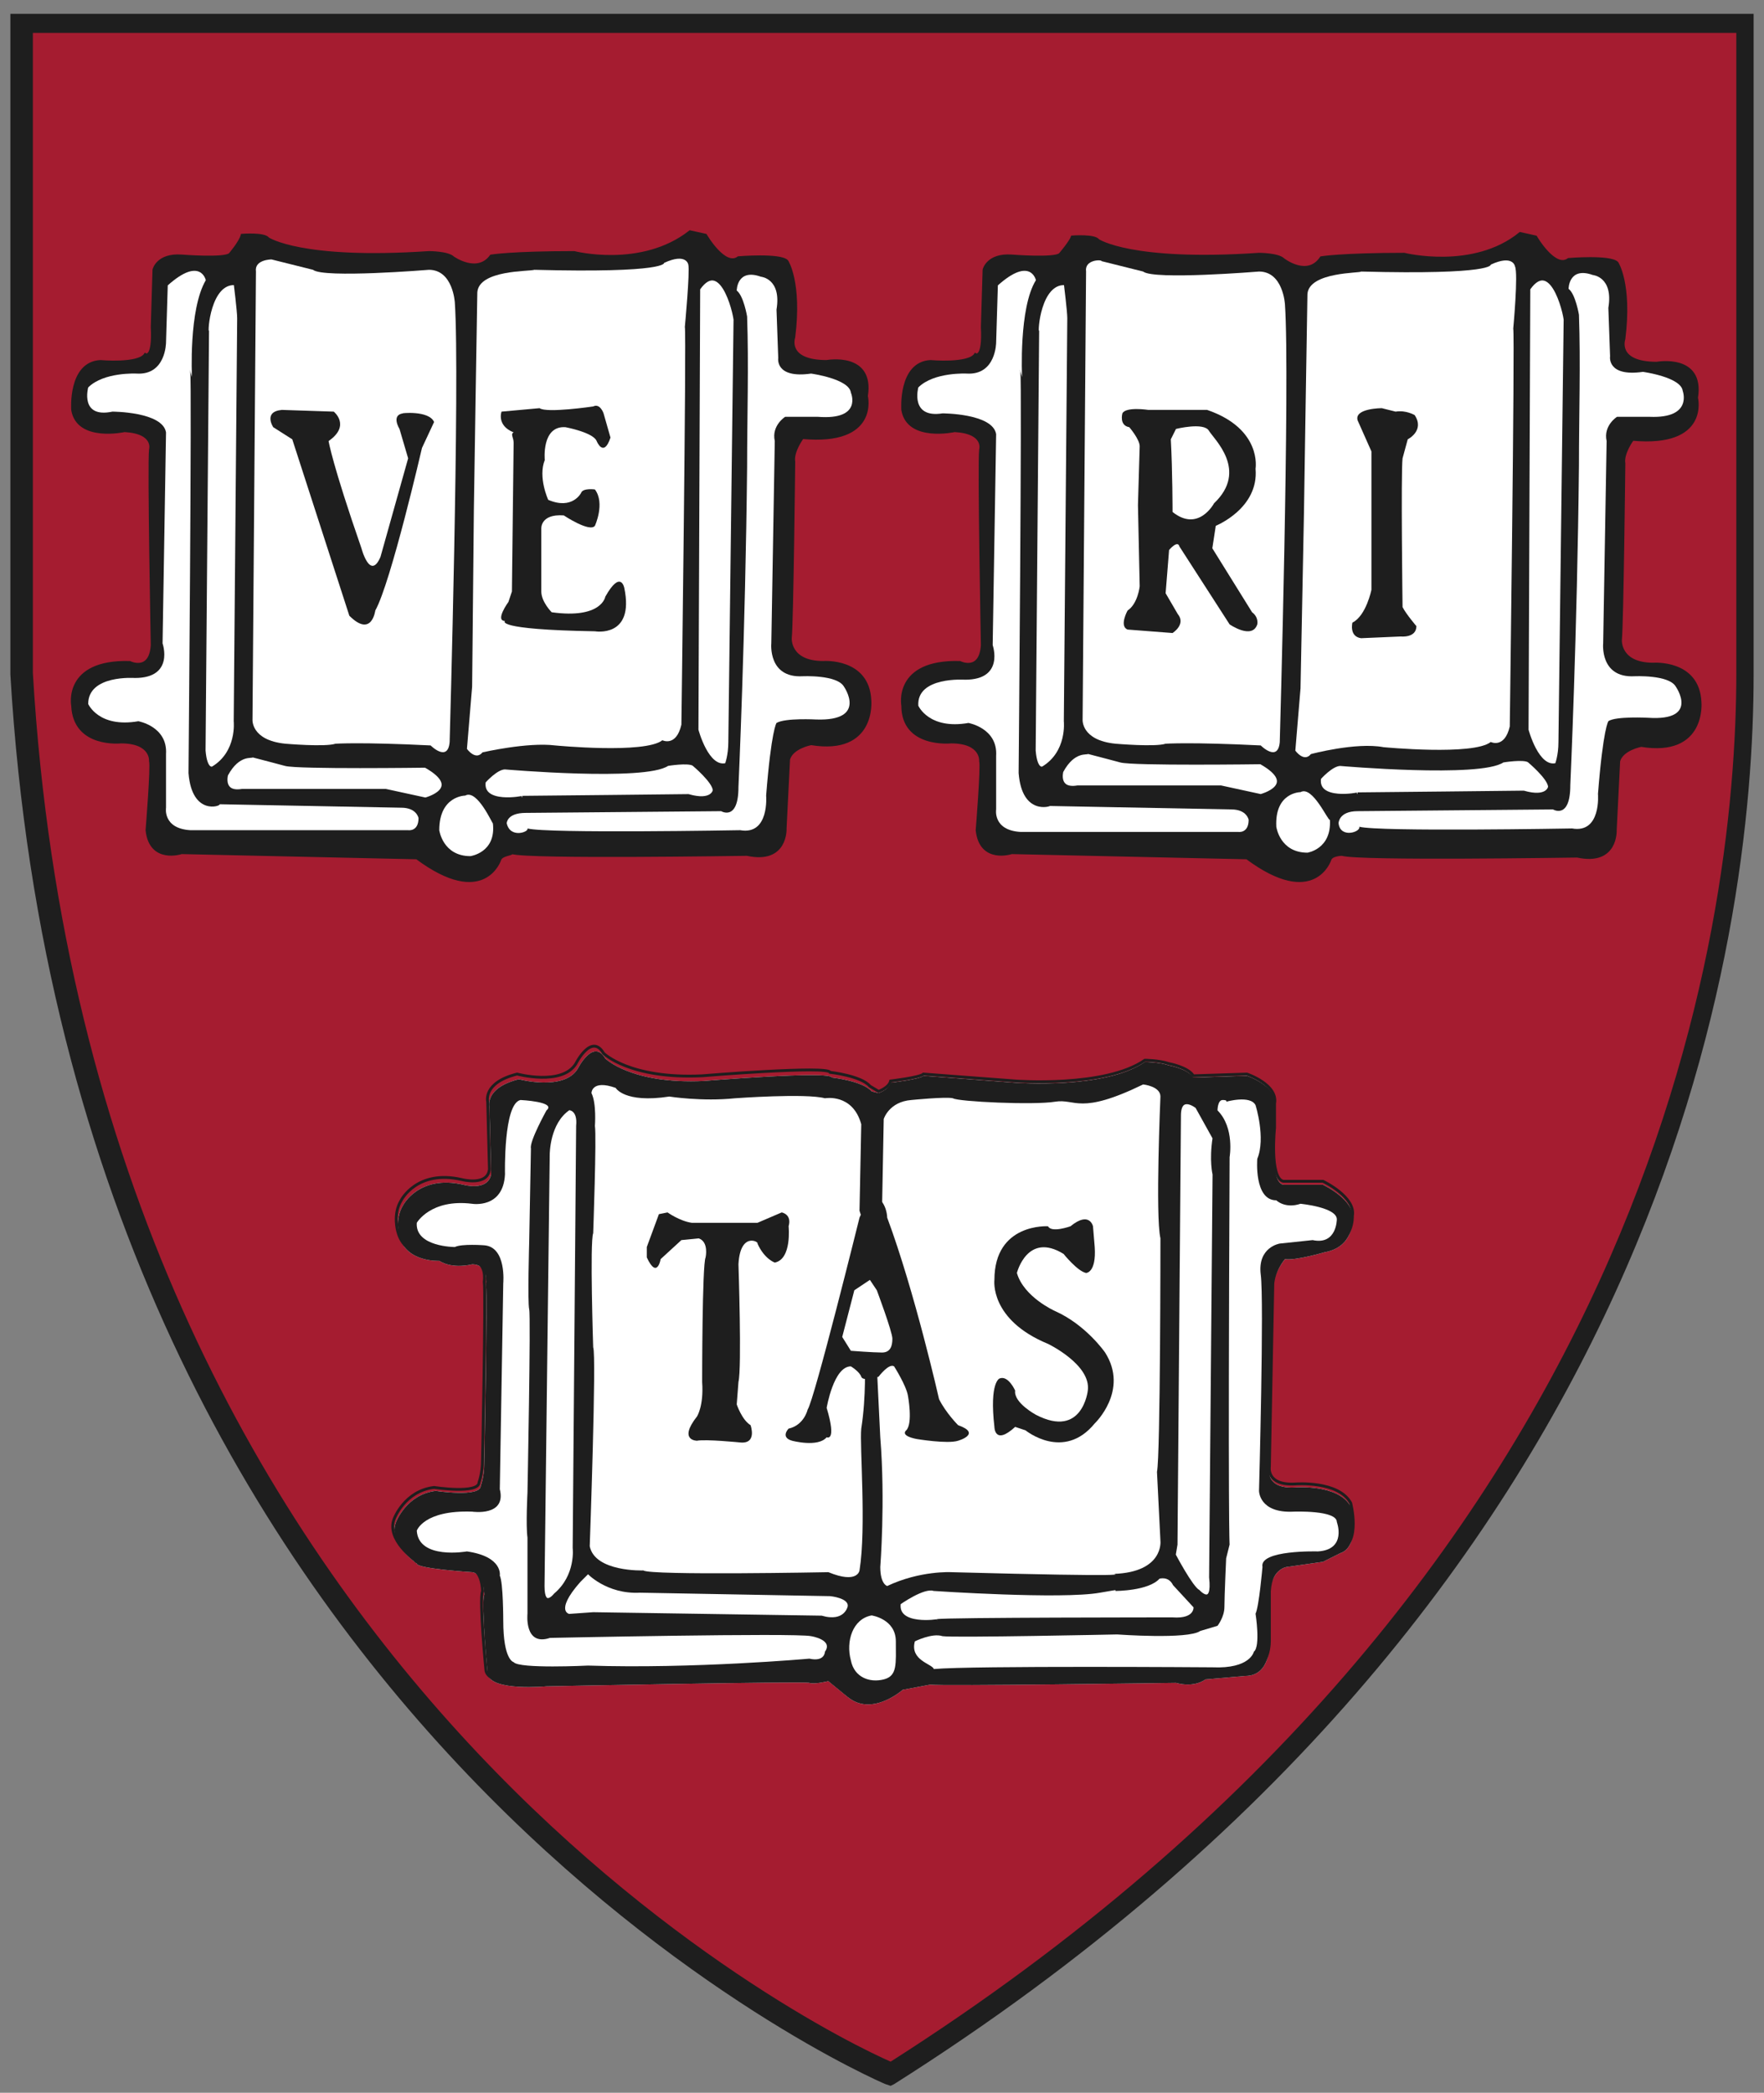 <?xml version="1.0" encoding="UTF-8"?>
<svg width="102px" height="121px" viewBox="0 0 102 121" version="1.1" xmlns="http://www.w3.org/2000/svg" xmlns:xlink="http://www.w3.org/1999/xlink">
    <rect x="0" y="0" width="102" height="121" fill="#808080" stroke="none"/>
    <title>footer-logo</title>
    <g id="Page-1" stroke="none" stroke-width="1" fill="none" fill-rule="evenodd">
        <g id="footer-logo" transform="translate(0.6, 0.8)">
            <path d="M0.9,0.5 L100.5,0.5 L100.5,38.2 C100.5,55.4 94.1,92 51.1,119.2 C51.1,119.2 4.5,99.7 0.9,38.2 L0.9,0.5 L0.9,0.5 Z" id="Path" fill="#A51C30" fill-rule="nonzero"></path>
            <path d="M50.9,119.8 L50.6,119.7 C50.1,119.5 3.6,99.4 -1.42108547e-14,38.2 L-1.42108547e-14,-2.84217094e-14 L100.8,-2.84217094e-14 L100.8,38.2 C100.8,53.3 96,91.3 51.1,119.7 L50.9,119.8 Z M1.3,1.1 L1.3,38.1 C4.7,96.1 47,116.7 50.9,118.4 C95,90.3 99.8,52.9 99.8,38.1 L99.8,1.1 L1.3,1.1 L1.3,1.1 Z" id="Shape" fill="#1E1E1E" fill-rule="nonzero"></path>
            <path d="M76.3,48.9 C76.3,48.9 75.4,51.7 71.5,48.8 L57.9,48.5 C57.9,48.5 56.1,49.1 55.9,47.2 C55.9,47.2 56.2,43.5 56.1,43.2 C56.1,43.2 56.2,42.1 54.4,42.1 C54.4,42.1 51.6,42.4 51.6,40 C51.6,40 51.1,37.4 54.9,37.5 C54.9,37.5 56.1,38.1 56.2,36.5 C56.2,36.5 56,26 56.1,25.2 C56.1,25.2 56.4,24.2 54.6,24.1 C54.6,24.1 51.9,24.7 51.6,22.9 C51.6,22.9 51.4,20.2 53.2,20.1 C53.2,20.1 55.4,20.3 55.8,19.7 C55.8,19.7 56.3,20 56.2,18.1 L56.3,14.8 C56.3,14.8 56.5,13.9 57.9,14 C57.9,14 60.4,14.2 60.7,13.9 C60.7,13.9 61.3,13.2 61.4,12.9 C61.4,12.9 62.7,12.8 62.9,13.1 C62.9,13.1 64.8,14.4 72.2,13.9 C72.2,13.9 73.3,13.9 73.6,14.2 C73.6,14.2 75,15.3 75.8,14.1 C75.8,14.1 77,13.9 80.6,13.9 C80.6,13.9 84.6,14.9 87.3,12.7 L88.2,12.9 C88.2,12.9 89.3,14.8 90.1,14.2 C90.1,14.2 92.5,14 92.9,14.4 C92.9,14.4 93.7,15.6 93.3,18.8 C93.3,18.8 92.8,20.2 95.2,20.2 C95.2,20.2 97.9,19.7 97.5,22.2 C97.5,22.2 98.2,25 93.8,24.6 C93.8,24.6 93.2,25.4 93.3,26 C93.3,26 93.2,35.2 93.1,36.2 C93.1,36.2 93,37.6 95,37.6 C95,37.6 97.6,37.4 97.7,39.8 C97.7,39.8 98,42.9 94.3,42.3 C94.3,42.3 93.2,42.5 93,43.2 L92.8,47.2 C92.8,47.2 92.9,49.2 90.6,48.7 C90.3,48.7 78,48.9 77,48.6 C77,48.6 76.4,48.6 76.3,48.9 Z" id="Path" fill="#FFFFFF" fill-rule="nonzero"></path>
            <path d="M50.2,62.4 C50.2,62.4 50.8,62.2 50.9,61.8 C50.9,61.8 52.6,61.6 52.8,61.4 L58.1,61.8 C58.1,61.8 63.3,62.2 65.6,60.6 C65.6,60.6 66.4,60.6 67,60.8 C67,60.8 68.1,61 68.4,61.5 L71.5,61.4 C71.5,61.4 73.3,62 73.1,63.1 L73.1,64.6 C73.1,64.6 72.8,67.5 73.6,67.7 L75.9,67.7 C75.9,67.7 77.8,68.6 77.6,69.7 C77.6,69.7 77.7,71.3 76,71.6 C76,71.6 74.3,72.1 73.7,72 C73.7,72 73.1,72.7 73,73.6 L72.8,84.2 C72.8,84.2 72.6,85.3 74.3,85.2 C74.3,85.2 76.8,85 77.5,86.3 C77.5,86.3 78.1,88.6 76.9,89 L75.9,89.5 L73.8,89.8 C73.8,89.8 72.9,89.9 72.8,91.4 L72.8,94.2 C72.8,94.2 72.9,96.1 71.4,96.1 L69.1,96.3 C69.1,96.3 68.5,96.8 67.4,96.5 C67.4,96.5 53.7,96.7 53.2,96.6 L51.6,96.9 C51.6,96.9 49.8,98.5 48.4,97.3 L47.3,96.4 C47.3,96.4 46.5,96.6 46.2,96.5 C45.9,96.4 31,96.7 31,96.7 C31,96.7 27.8,97 27.6,96 C27.6,96 27.2,91.9 27.4,91.4 C27.4,91.4 27.4,90.2 26.7,90.1 C26.7,90.1 23.5,89.9 23.5,89.6 C23.5,89.6 21.8,88.4 22.3,87.2 C22.3,87.2 22.9,85.6 24.6,85.4 C24.6,85.4 27.2,85.8 27.2,85.1 C27.2,85.1 27.4,84.6 27.4,83.8 C27.4,83.8 27.6,74.2 27.5,73.5 C27.5,73.5 27.7,72.3 26.7,72.3 C26.7,72.3 25.6,72.6 24.8,72.1 C24.8,72.1 22.9,72.2 22.5,70.7 C22.5,70.7 22.2,69.7 22.7,68.9 C22.7,68.9 23.6,67.1 26.2,67.7 C26.2,67.7 27.6,68.1 27.8,67.1 L27.7,63.2 C27.7,63.2 27.4,62.1 29.4,61.6 C29.4,61.6 32,62.3 32.8,61 C32.8,61 33.7,59.2 34.4,60.4 C34.4,60.4 35.9,61.9 40.1,61.7 C40.1,61.7 47.4,61.1 47.5,61.5 C47.5,61.5 49.3,61.7 49.8,62.3 L50.2,62.4 Z" id="Path" fill="#FFFFFF" fill-rule="nonzero"></path>
            <path d="M28.3,48.9 C28.3,48.9 27.4,51.7 23.5,48.8 L9.9,48.5 C9.9,48.5 8.1,49.1 7.9,47.2 C7.9,47.2 8.2,43.5 8.1,43.2 C8.1,43.2 8.2,42.1 6.4,42.1 C6.4,42.1 3.7,42.4 3.6,40 C3.6,40 3.1,37.4 6.9,37.5 C6.9,37.5 8.1,38.1 8.2,36.5 C8.2,36.5 8,26 8.1,25.2 C8.1,25.2 8.4,24.2 6.6,24.1 C6.6,24.1 3.9,24.7 3.6,22.9 C3.6,22.9 3.4,20.2 5.2,20.1 C5.2,20.1 7.4,20.3 7.8,19.7 C7.8,19.7 8.3,20 8.2,18.1 L8.3,14.8 C8.3,14.8 8.5,13.9 9.9,14 C9.9,14 12.4,14.2 12.7,13.9 C12.7,13.9 13.3,13.2 13.4,12.8 C13.4,12.8 14.7,12.7 14.9,13 C14.9,13 16.8,14.3 24.2,13.8 C24.2,13.8 25.3,13.8 25.6,14.1 C25.6,14.1 27,15.1 27.8,14 C27.8,14 29,13.8 32.6,13.8 C32.6,13.8 36.5,14.8 39.3,12.6 L40.2,12.8 C40.2,12.8 41.3,14.7 42.1,14.1 C42.1,14.1 44.5,13.9 44.9,14.3 C44.9,14.3 45.7,15.5 45.3,18.7 C45.3,18.7 44.8,20.1 47.2,20.1 C47.2,20.1 49.9,19.6 49.5,22.1 C49.5,22.1 50.2,24.9 45.8,24.5 C45.8,24.5 45.2,25.3 45.3,25.9 C45.3,25.9 45.2,35.1 45.1,36.1 C45.1,36.1 45,37.5 47,37.5 C47,37.5 49.6,37.3 49.7,39.7 C49.7,39.7 50,42.8 46.3,42.2 C46.3,42.2 45.2,42.4 45,43.1 L44.8,47.1 C44.8,47.1 44.9,49.1 42.6,48.6 C42.3,48.6 30,48.8 29,48.5 C29,48.6 28.4,48.6 28.3,48.9 Z" id="Path" fill="#FFFFFF" fill-rule="nonzero"></path>
            <path d="M76.3,48.9 C76.3,48.9 75.4,51.7 71.5,48.8 L57.9,48.5 C57.9,48.5 56.1,49.1 55.9,47.2 C55.9,47.2 56.2,43.5 56.1,43.2 C56.1,43.2 56.2,42.1 54.4,42.1 C54.4,42.1 51.6,42.4 51.6,40 C51.6,40 51.1,37.4 54.9,37.5 C54.9,37.5 56.1,38.1 56.2,36.5 C56.2,36.5 56,26 56.1,25.2 C56.1,25.2 56.4,24.2 54.6,24.1 C54.6,24.1 51.9,24.7 51.6,22.9 C51.6,22.9 51.4,20.2 53.2,20.1 C53.2,20.1 55.4,20.3 55.8,19.7 C55.8,19.7 56.3,20 56.2,18.1 L56.3,14.8 C56.3,14.8 56.5,13.9 57.9,14 C57.9,14 60.4,14.2 60.7,13.9 C60.7,13.9 61.3,13.2 61.4,12.9 C61.4,12.9 62.7,12.8 62.9,13.1 C62.9,13.1 64.8,14.4 72.2,13.9 C72.2,13.9 73.3,13.9 73.6,14.2 C73.6,14.2 75,15.3 75.8,14.1 C75.8,14.1 77,13.9 80.6,13.9 C80.6,13.9 84.6,14.9 87.3,12.7 L88.2,12.9 C88.2,12.9 89.3,14.8 90.1,14.2 C90.1,14.2 92.5,14 92.9,14.4 C92.9,14.4 93.7,15.6 93.3,18.8 C93.3,18.8 92.8,20.2 95.2,20.2 C95.2,20.2 97.9,19.7 97.5,22.2 C97.5,22.2 98.2,25 93.8,24.6 C93.8,24.6 93.2,25.4 93.3,26 C93.3,26 93.2,35.2 93.1,36.2 C93.1,36.2 93,37.6 95,37.6 C95,37.6 97.6,37.4 97.7,39.8 C97.7,39.8 98,42.9 94.3,42.3 C94.3,42.3 93.2,42.5 93,43.2 L92.8,47.2 C92.8,47.2 92.9,49.2 90.6,48.7 C90.3,48.7 78,48.9 77,48.6 C77,48.6 76.4,48.6 76.3,48.9 Z" id="Path" fill="#1E1E1E" fill-rule="nonzero"></path>
            <path d="M76.3,48.9 C76.3,48.9 75.4,51.7 71.5,48.8 L57.9,48.5 C57.9,48.5 56.1,49.1 55.9,47.2 C55.9,47.2 56.2,43.5 56.1,43.2 C56.1,43.2 56.2,42.1 54.4,42.1 C54.4,42.1 51.6,42.4 51.6,40 C51.6,40 51.1,37.4 54.9,37.5 C54.9,37.5 56.1,38.1 56.2,36.5 C56.2,36.5 56,26 56.1,25.2 C56.1,25.2 56.4,24.2 54.6,24.1 C54.6,24.1 51.9,24.7 51.6,22.9 C51.6,22.9 51.4,20.2 53.2,20.1 C53.2,20.1 55.4,20.3 55.8,19.7 C55.8,19.7 56.3,20 56.2,18.1 L56.3,14.8 C56.3,14.8 56.5,13.9 57.9,14 C57.9,14 60.4,14.2 60.7,13.9 C60.7,13.9 61.3,13.2 61.4,12.9 C61.4,12.9 62.7,12.8 62.9,13.1 C62.9,13.1 64.8,14.4 72.2,13.9 C72.2,13.9 73.3,13.9 73.6,14.2 C73.6,14.2 75,15.3 75.8,14.1 C75.8,14.1 77,13.9 80.6,13.9 C80.6,13.9 84.6,14.9 87.3,12.7 L88.2,12.9 C88.2,12.9 89.3,14.8 90.1,14.2 C90.1,14.2 92.5,14 92.9,14.4 C92.9,14.4 93.7,15.6 93.3,18.8 C93.3,18.8 92.8,20.2 95.2,20.2 C95.2,20.2 97.9,19.7 97.5,22.2 C97.5,22.2 98.2,25 93.8,24.6 C93.8,24.6 93.2,25.4 93.3,26 C93.3,26 93.2,35.2 93.1,36.2 C93.1,36.2 93,37.6 95,37.6 C95,37.6 97.6,37.4 97.7,39.8 C97.7,39.8 98,42.9 94.3,42.3 C94.3,42.3 93.2,42.5 93,43.2 L92.8,47.2 C92.8,47.2 92.9,49.2 90.6,48.7 C90.3,48.7 78,48.9 77,48.6 C77,48.6 76.4,48.6 76.3,48.9 Z" id="Path" stroke="#1E1E1E" stroke-width="0.164"></path>
            <path d="M61,15.6 C61,15.6 61.2,17.2 61.2,17.6 C61.2,18 61,40.9 61,40.9 C61,40.9 61.2,42.7 59.7,43.6 C59.7,43.6 59.3,43.8 59.2,42.6 L59.4,18.4 C59.3,18.4 59.5,15.5 61,15.6 Z" id="Path" fill="#FFFFFF" fill-rule="nonzero"></path>
            <path d="M61,15.6 C61,15.6 61.2,17.2 61.2,17.6 C61.2,18 61,40.9 61,40.9 C61,40.9 61.2,42.7 59.7,43.6 C59.7,43.6 59.3,43.8 59.2,42.6 L59.4,18.4 C59.3,18.4 59.5,15.5 61,15.6 Z" id="Path" stroke="#1E1E1E" stroke-width="0.172"></path>
            <path d="M58.3,43.9 C58.3,43.9 58.5,21.1 58.4,20.7 C58.3,20.3 58.5,21 58.5,21 C58.5,21 58.3,17 59.3,15.4 C59.3,15.4 59,14 57.1,15.7 L57,19 C57,19 57,20.9 55.3,20.8 C55.3,20.8 53.4,20.7 52.5,21.6 C52.5,21.6 52,23.4 53.9,23.1 C53.9,23.1 56.8,23.1 57,24.3 L56.8,36.5 C56.8,36.5 57.5,38.5 55.2,38.5 C55.2,38.5 52.4,38.3 52.5,40 C52.5,40 53.1,41.4 55.4,41 C55.4,41 57.1,41.3 57,42.9 L57,46 C57,46 56.8,47.2 58.4,47.3 L71,47.3 C71,47.3 71.6,47.4 71.6,46.6 C71.6,46.6 71.5,46 70.6,46 L60.1,45.8 C60.2,45.8 58.5,46.4 58.3,43.9 Z" id="Path" fill="#FFFFFF" fill-rule="nonzero"></path>
            <path d="M60.8,43.8 C60.8,43.8 60.5,44.9 61.7,44.7 L70,44.7 L72.3,45.2 C72.3,45.2 74.6,44.6 72.3,43.3 C72.3,43.3 64.9,43.4 64.2,43.2 C64.2,43.2 62.7,42.8 62.3,42.7 C62.3,42.8 61.5,42.5 60.8,43.8 Z" id="Path" fill="#FFFFFF" fill-rule="nonzero"></path>
            <path d="M60.8,43.8 C60.8,43.8 60.5,44.9 61.7,44.7 L70,44.7 L72.3,45.2 C72.3,45.2 74.6,44.6 72.3,43.3 C72.3,43.3 64.9,43.4 64.2,43.2 C64.2,43.2 62.7,42.8 62.3,42.7 C62.3,42.8 61.5,42.5 60.8,43.8 Z" id="Path" stroke="#1E1E1E" stroke-width="0.172"></path>
            <path d="M74.6,45 C74.6,45 73.1,45 73.2,47 C73.2,47 73.4,48.5 75,48.5 C75,48.5 76.4,48.3 76.3,46.6 C76.2,46.7 75.3,44.6 74.6,45 Z" id="Path" fill="#FFFFFF" fill-rule="nonzero"></path>
            <path d="M75.7,44.2 C75.7,44.2 76.4,43.4 76.9,43.4 C76.9,43.4 85,44.1 86.3,43.2 C86.3,43.2 87.5,43 87.8,43.2 C87.8,43.2 89,44.2 89,44.7 C89,44.7 88.9,45.4 87.5,45 C87.5,45 78.4,45.1 77.9,45.1 C78,45.1 75.5,45.6 75.7,44.2 Z" id="Path" fill="#FFFFFF" fill-rule="nonzero"></path>
            <path d="M75.7,44.2 C75.7,44.2 76.4,43.4 76.9,43.4 C76.9,43.4 85,44.1 86.3,43.2 C86.3,43.2 87.5,43 87.8,43.2 C87.8,43.2 89,44.2 89,44.7 C89,44.7 88.9,45.4 87.5,45 C87.5,45 78.4,45.1 77.9,45.1 C78,45.1 75.5,45.6 75.7,44.2 Z" id="Path" stroke="#1E1E1E" stroke-width="0.172"></path>
            <path d="M76.8,46.8 C76.8,46.8 76.8,46.1 77.9,46.1 L89.2,46 C89.2,46 90.2,46.6 90.2,44.6 C90.2,44.6 90.6,35.8 90.7,26.1 C90.7,23.2 90.8,20.2 90.7,17.4 C90.7,17.4 90.5,16.2 90.1,15.9 C90.1,15.9 90.1,14.6 91.5,15.1 C91.5,15.1 92.7,15.2 92.4,17 L92.5,19.8 C92.5,19.8 92.3,21 94.4,20.7 C94.4,20.7 96.6,21 96.7,21.8 C96.7,21.8 97.3,23.4 94.8,23.3 L92.9,23.3 C92.9,23.3 92.1,23.8 92.3,24.7 L92.1,36.4 C92.1,36.4 91.9,38.4 93.9,38.3 C93.9,38.3 95.9,38.2 96.3,38.9 C96.3,38.9 97.7,40.9 94.7,40.7 C94.7,40.7 92.8,40.6 92.4,40.9 C92.4,40.9 92.1,41.3 91.8,45.1 C91.8,45.1 92,47.4 90.3,47.1 C90.3,47.1 79.1,47.3 78,47 C78.1,47.3 76.9,47.7 76.8,46.8 Z" id="Path" fill="#FFFFFF" fill-rule="nonzero"></path>
            <path d="M62.2,14.9 L62,40.8 C62,40.8 61.9,42 63.9,42.2 C63.9,42.2 66.2,42.4 66.8,42.2 C66.8,42.2 68.3,42.1 72.3,42.3 C72.3,42.3 73.3,43.3 73.4,42.1 C73.4,42.1 74,21.1 73.7,16.8 C73.7,16.8 73.6,14.9 72.2,14.9 C72.2,14.9 66.1,15.4 65.5,14.9 L63.1,14.3 C63.1,14.2 62.1,14.2 62.2,14.9 Z" id="Path" fill="#FFFFFF" fill-rule="nonzero"></path>
            <path d="M75,16.2 C75,16.2 74.8,28.4 74.8,28.8 L74.6,39 L74.3,42.6 C74.3,42.6 74.8,43.3 75.2,42.8 C75.2,42.8 77.8,42.1 79.4,42.4 C79.4,42.4 84.6,42.9 85.6,42.1 C85.6,42.1 86.4,42.5 86.7,41.2 C86.7,41.2 87,18.6 86.9,18.2 C86.9,18.2 87.2,15 87,14.6 C87,14.6 86.9,13.9 85.6,14.5 C85.6,14.5 85.8,15.1 78.1,14.9 C78.1,15 75.1,14.9 75,16.2 Z" id="Path" fill="#FFFFFF" fill-rule="nonzero"></path>
            <path d="M87.8,15.9 L87.7,41.4 C87.7,41.4 88.3,43.7 89.4,43.4 C89.4,43.4 89.6,42.9 89.6,42.1 L89.9,17.8 C90,17.8 89.2,13.9 87.8,15.9 Z" id="Path" fill="#FFFFFF" fill-rule="nonzero"></path>
            <path d="M87.8,15.9 L87.7,41.4 C87.7,41.4 88.3,43.7 89.4,43.4 C89.4,43.4 89.6,42.9 89.6,42.1 L89.9,17.8 C90,17.8 89.2,13.9 87.8,15.9 Z" id="Path" stroke="#1E1E1E" stroke-width="0.172"></path>
            <path d="M77.9,23.5 C77.7,22.8 79.3,22.8 79.3,22.8 L80.1,23 C80.7,22.9 81.2,23.2 81.2,23.2 C81.8,24.1 80.8,24.6 80.8,24.6 L80.5,25.7 C80.4,26.6 80.5,34.3 80.5,34.3 C80.7,34.7 81.3,35.4 81.3,35.4 C81.3,36.1 80.4,36 80.4,36 L78.1,36.1 C77.4,36 77.6,35.2 77.6,35.2 C78.4,34.8 78.7,33.3 78.7,33.3 L78.7,25.3 L77.9,23.5 Z" id="Path" fill="#1E1E1E" fill-rule="nonzero"></path>
            <path d="M67,31 L66.8,33.5 L67.5,34.7 C68,35.3 67.2,35.8 67.2,35.8 L64.6,35.6 C64.1,35.4 64.6,34.5 64.6,34.5 C65.2,34.1 65.3,33.1 65.3,33.1 L65.2,28.4 L65.3,25 C65.3,24.6 64.7,23.9 64.7,23.9 C64.1,23.8 64.3,23.1 64.3,23.1 C64.5,22.7 65.8,22.9 65.8,22.9 L69.2,22.9 C72.4,24 72,26.3 72,26.3 C72.2,28.6 69.7,29.6 69.7,29.6 L69.5,30.9 L71.8,34.6 C72.2,34.9 72.1,35.3 72.1,35.3 C71.8,36.2 70.5,35.3 70.5,35.3 L67.6,30.8 C67.5,30.4 67,31 67,31 Z M67.1,24.6 C67.2,26.4 67.2,28.8 67.2,28.8 C68.7,30 69.6,28.3 69.6,28.3 C71.6,26.4 69.6,24.6 69.3,24.1 C69,23.6 67.4,24 67.4,24 L67.1,24.6 Z" id="Shape" fill="#1E1E1E" fill-rule="nonzero"></path>
            <path d="M50.2,62.4 C50.2,62.4 50.8,62.2 50.9,61.8 C50.9,61.8 52.6,61.6 52.8,61.4 L58.1,61.8 C58.1,61.8 63.3,62.2 65.6,60.6 C65.6,60.6 66.4,60.6 67,60.8 C67,60.8 68.1,61 68.4,61.5 L71.5,61.4 C71.5,61.4 73.3,62 73.1,63.1 L73.1,64.6 C73.1,64.6 72.8,67.5 73.6,67.7 L75.9,67.7 C75.9,67.7 77.8,68.6 77.6,69.7 C77.6,69.7 77.7,71.3 76,71.6 C76,71.6 74.3,72.1 73.7,72 C73.7,72 73.1,72.7 73,73.6 L72.8,84.2 C72.8,84.2 72.6,85.3 74.3,85.2 C74.3,85.2 76.8,85 77.5,86.3 C77.5,86.3 78.1,88.6 76.9,89 L75.9,89.5 L73.8,89.8 C73.8,89.8 72.9,89.9 72.8,91.4 L72.8,94.2 C72.8,94.2 72.9,96.1 71.4,96.1 L69.1,96.3 C69.1,96.3 68.5,96.8 67.4,96.5 C67.4,96.5 53.7,96.7 53.2,96.6 L51.6,96.9 C51.6,96.9 49.8,98.5 48.4,97.3 L47.3,96.4 C47.3,96.4 46.5,96.6 46.2,96.5 C45.9,96.4 31,96.7 31,96.7 C31,96.7 27.8,97 27.6,96 C27.6,96 27.2,91.9 27.4,91.4 C27.4,91.4 27.4,90.2 26.7,90.1 C26.7,90.1 23.5,89.9 23.5,89.6 C23.5,89.6 21.8,88.4 22.3,87.2 C22.3,87.2 22.9,85.6 24.6,85.4 C24.6,85.4 27.2,85.8 27.2,85.1 C27.2,85.1 27.4,84.6 27.4,83.8 C27.4,83.8 27.6,74.2 27.5,73.5 C27.5,73.5 27.7,72.3 26.7,72.3 C26.7,72.3 25.6,72.6 24.8,72.1 C24.8,72.1 22.9,72.2 22.5,70.7 C22.5,70.7 22.2,69.7 22.7,68.9 C22.7,68.9 23.6,67.1 26.2,67.7 C26.2,67.7 27.6,68.1 27.8,67.1 L27.7,63.2 C27.7,63.2 27.4,62.1 29.4,61.6 C29.4,61.6 32,62.3 32.8,61 C32.8,61 33.7,59.2 34.4,60.4 C34.4,60.4 35.9,61.9 40.1,61.7 C40.1,61.7 47.4,61.1 47.5,61.5 C47.5,61.5 49.3,61.7 49.8,62.3 L50.2,62.4 Z" id="Path" fill="#1E1E1E" fill-rule="nonzero"></path>
            <path d="M50.2,62.3 C50.2,62.3 50.8,62.1 50.9,61.7 C50.9,61.7 52.6,61.5 52.8,61.3 L58.1,61.7 C58.1,61.7 63.3,62.1 65.6,60.5 C65.6,60.5 66.4,60.5 67,60.7 C67,60.7 68.1,60.9 68.4,61.4 L71.5,61.3 C71.5,61.3 73.3,61.9 73.1,63 L73.1,64.4 C73.1,64.4 72.8,67.3 73.6,67.5 L75.9,67.5 C75.9,67.5 77.8,68.4 77.6,69.5 C77.6,69.5 77.7,71.1 76,71.4 C76,71.4 74.3,71.9 73.7,71.8 C73.7,71.8 73.1,72.5 73,73.4 L72.8,84 C72.8,84 72.6,85.1 74.3,85 C74.3,85 76.8,84.8 77.5,86.1 C77.5,86.1 78.1,88.4 76.9,88.8 L75.9,89.3 L73.8,89.6 C73.8,89.6 72.9,89.7 72.8,91.2 L72.8,94 C72.8,94 72.9,95.9 71.3,95.9 L69,96.1 C69,96.1 68.4,96.6 67.3,96.3 C67.3,96.3 53.6,96.5 53.1,96.4 L51.5,96.7 C51.5,96.7 49.7,98.3 48.3,97.1 L47.2,96.2 C47.2,96.2 46.4,96.4 46.1,96.3 C45.8,96.2 30.9,96.5 30.9,96.5 C30.9,96.5 27.7,96.8 27.5,95.8 C27.5,95.8 27.1,91.7 27.3,91.2 C27.3,91.2 27.3,90 26.6,89.9 C26.6,89.9 23.4,89.7 23.4,89.4 C23.4,89.4 21.7,88.2 22.2,87 C22.2,87 22.8,85.4 24.5,85.2 C24.5,85.2 27.1,85.6 27.1,84.9 C27.1,84.9 27.3,84.4 27.3,83.6 C27.3,83.6 27.5,74 27.4,73.3 C27.4,73.3 27.6,72.1 26.6,72.1 C26.6,72.1 25.5,72.4 24.7,71.9 C24.7,71.9 22.8,72 22.4,70.4 C22.4,70.4 22.1,69.4 22.6,68.6 C22.6,68.6 23.5,66.8 26.1,67.4 C26.1,67.4 27.6,67.8 27.7,66.8 L27.6,62.9 C27.6,62.9 27.3,61.8 29.3,61.3 C29.3,61.3 31.9,62 32.7,60.7 C32.7,60.7 33.6,58.9 34.3,60.1 C34.3,60.1 35.8,61.6 40,61.4 C40,61.4 47.3,60.8 47.4,61.2 C47.4,61.2 49.2,61.4 49.7,62 L50.2,62.3 Z" id="Path" stroke="#1E1E1E" stroke-width="0.164"></path>
            <path d="M52.3,94.1 C52.3,94.1 53.3,93.6 53.9,93.8 C54.5,93.9 64,93.7 64,93.7 C64,93.7 68.1,94 68.8,93.5 L69.8,93.2 C69.8,93.2 70.2,92.7 70.2,92.1 C70.2,91.5 70.3,89.3 70.3,89.3 L70.5,88.5 C70.5,88.5 70.4,87.7 70.5,66.1 C70.5,66.1 70.8,64.4 69.8,63.4 C69.8,63.4 69.8,62.8 70.1,62.8 C70.4,62.8 70.3,62.9 70.3,62.9 C70.3,62.9 71.7,62.5 72,63.1 C72,63.1 72.6,65 72.1,66.2 C72.1,66.2 71.9,68.6 73.2,68.6 C73.2,68.6 73.7,69.1 74.6,68.8 C74.6,68.8 76.7,69 76.7,69.7 C76.7,69.7 76.7,71.2 75.3,70.9 L73.4,71.1 C73.4,71.1 72.1,71.3 72.3,72.9 C72.5,74.4 72.2,85.4 72.2,85.4 C72.2,85.4 72.2,86.7 74.2,86.6 C74.2,86.6 76.7,86.5 76.7,87.2 C76.7,87.2 77.3,88.8 75.6,88.9 C75.6,88.9 72.2,88.8 72.4,89.8 C72.4,89.8 72.2,92.1 72,92.5 C72,92.5 72.3,94.4 71.9,94.7 C71.9,94.7 71.7,95.7 69.5,95.6 C69.5,95.6 55.6,95.5 53.4,95.7 C53.3,95.4 52,95.2 52.3,94.1 Z" id="Path" fill="#FFFFFF" fill-rule="nonzero"></path>
            <path d="M49.8,92.6 C49.8,92.6 51.2,92.8 51.2,94.1 C51.2,95.4 51.3,96.1 50.5,96.3 C49.7,96.5 48.8,96.2 48.6,95.2 C48.3,94.1 48.7,92.8 49.8,92.6 Z" id="Path" fill="#FFFFFF" fill-rule="nonzero"></path>
            <path d="M51.4,91.9 C51.4,91.9 52.8,90.9 53.4,91.1 C53.4,91.1 60.8,91.6 63,91.2 C65.3,90.8 63.9,91.1 63.9,91.1 C63.9,91.1 65.8,91.1 66.4,90.4 C66.4,90.4 67,90.2 67.3,90.8 L68.5,92.1 C68.5,92.1 68.6,92.9 67.2,92.8 C67.2,92.8 54,92.8 53.6,92.9 C53.7,92.9 51.2,93.3 51.4,91.9 Z" id="Path" fill="#FFFFFF" fill-rule="nonzero"></path>
            <path d="M51.4,91.9 C51.4,91.9 52.8,90.9 53.4,91.1 C53.4,91.1 60.8,91.6 63,91.2 C65.3,90.8 63.9,91.1 63.9,91.1 C63.9,91.1 65.8,91.1 66.4,90.4 C66.4,90.4 67,90.2 67.3,90.8 L68.5,92.1 C68.5,92.1 68.6,92.9 67.2,92.8 C67.2,92.8 54,92.8 53.6,92.9 C53.7,92.9 51.2,93.3 51.4,91.9 Z" id="Path" stroke="#1E1E1E" stroke-width="0.172"></path>
            <path d="M32.3,63.3 C32.3,63.3 32.9,63.3 32.8,64.3 L32.6,88.7 C32.6,88.7 32.8,90.3 31.5,91.4 C31.5,91.4 30.8,92.3 30.8,90.9 L31.1,66 C31.1,65.9 31.1,64.1 32.3,63.3 Z" id="Path" fill="#FFFFFF" fill-rule="nonzero"></path>
            <path d="M32.3,63.3 C32.3,63.3 32.9,63.3 32.8,64.3 L32.6,88.7 C32.6,88.7 32.8,90.3 31.5,91.4 C31.5,91.4 30.8,92.3 30.8,90.9 L31.1,66 C31.1,65.9 31.1,64.1 32.3,63.3 Z" id="Path" stroke="#1E1E1E" stroke-width="0.172"></path>
            <path d="M31,63.4 C31,63.4 30,65.2 30.1,65.6 L30,71 C30,71 29.9,74.5 30,74.9 C30.1,75.3 29.9,85.5 29.9,85.5 C29.9,85.5 29.8,87.4 29.9,88.1 L29.9,92.5 C29.9,92.5 29.7,94.4 31.2,93.9 C31.2,93.9 45.4,93.6 46.3,93.8 C46.3,93.8 47.6,94 47.1,94.7 C47.1,94.7 47.1,95.3 46.2,95.1 C46.2,95.1 39.5,95.7 33.4,95.5 C33.4,95.5 29.4,95.7 29.1,95.3 C29.1,95.3 28.5,95.2 28.5,92.9 C28.5,92.9 28.5,90.7 28.3,90.3 C28.3,90.3 28.5,89.2 26.4,88.9 C26.4,88.9 23.6,89.4 23.5,87.7 C23.5,87.7 23.9,86.5 26.7,86.6 C26.7,86.6 28.7,86.9 28.3,85.3 L28.5,73.4 C28.5,73.4 28.7,71.3 27.4,71.2 C27.4,71.2 26.1,71.1 25.7,71.3 C25.7,71.3 23.4,71.3 23.5,69.9 C23.5,69.9 24.3,68.5 26.7,68.8 C26.7,68.8 28.5,69.1 28.6,67.1 C28.6,67.1 28.5,63 29.5,62.8 C29.5,62.8 31.6,62.9 31,63.4 Z" id="Path" fill="#FFFFFF" fill-rule="nonzero"></path>
            <path d="M33.4,90.1 C33.4,90.1 34.5,91.3 36.4,91.2 L47.4,91.4 C47.4,91.4 48.6,91.5 48.5,92.1 C48.5,92.1 48.3,93.1 46.9,92.7 L33.7,92.5 L32.3,92.6 C32.3,92.6 31.3,92.4 32.9,90.6 L33.4,90.1 Z" id="Path" fill="#FFFFFF" fill-rule="nonzero"></path>
            <path d="M33.4,90.1 C33.4,90.1 34.5,91.3 36.4,91.2 L47.4,91.4 C47.4,91.4 48.6,91.5 48.5,92.1 C48.5,92.1 48.3,93.1 46.9,92.7 L33.7,92.5 L32.3,92.6 C32.3,92.6 31.3,92.4 32.9,90.6 L33.4,90.1 Z" id="Path" stroke="#1E1E1E" stroke-width="0.172"></path>
            <path d="M67.3,89.1 C67.3,89.1 68.3,91 68.7,91.2 C68.7,91.2 69.6,92.2 69.4,90.4 L69.6,67.1 C69.6,67.1 69.4,66.3 69.6,65 L68.6,63.2 C68.6,63.2 67.6,62.4 67.6,63.7 L67.4,88.5 L67.3,89.1 Z" id="Path" fill="#FFFFFF" fill-rule="nonzero"></path>
            <path d="M67.3,89.1 C67.3,89.1 68.3,91 68.7,91.2 C68.7,91.2 69.6,92.2 69.4,90.4 L69.6,67.1 C69.6,67.1 69.4,66.3 69.6,65 L68.6,63.2 C68.6,63.2 67.6,62.4 67.6,63.7 L67.4,88.5 L67.3,89.1 Z" id="Path" stroke="#1E1E1E" stroke-width="0.172"></path>
            <path d="M49.4,78 C49.4,78 49.5,79.9 49.2,81.8 C49.1,82.8 49.5,87.5 49.1,90 C49.1,90 49,90.8 47.3,90.1 C47.3,90.1 37,90.3 36.6,90 C36.6,90 33.8,90.1 33.5,88.6 C33.5,88.6 33.9,77.5 33.7,77.1 C33.7,77.1 33.5,71 33.7,70.5 C33.7,70.5 33.9,64.9 33.8,64.3 C33.8,64.3 33.9,63 33.6,62.4 C33.6,62.4 33.6,61.6 35,62.1 C35,62.1 35.5,63 38.1,62.6 C38.1,62.6 40,62.9 41.9,62.7 C41.9,62.7 46,62.4 47.1,62.7 C47.1,62.7 48.7,62.4 49.2,64.2 L49.1,69.2 L49.6,70.8 L50.2,70.4 L50.4,69.2 L50.5,63.9 C50.5,63.9 50.8,62.9 52.1,62.8 C52.1,62.8 54.1,62.6 54.5,62.7 C54.8,62.9 59.2,63.1 60.4,62.9 C61.6,62.7 61.8,63.7 65.5,61.9 C65.5,61.9 66.5,62 66.5,62.6 C66.5,62.6 66.2,69.5 66.5,70.8 C66.5,70.8 66.5,83.4 66.3,84.3 L66.5,88.3 C66.5,88.3 66.7,90.1 63.8,90.2 C63.8,90.2 65.6,90.4 54.4,90.1 C54.4,90.1 52.6,90 50.7,90.9 C50.7,90.9 50.3,90.8 50.3,89.8 C50.3,89.8 50.6,86 50.3,82.3 L50.1,78.2 L49.4,78 Z" id="Path" fill="#FFFFFF" fill-rule="nonzero"></path>
            <path d="M42.1,72.3 C42.1,72.3 42.3,78.3 42.1,79.1 L42,80.4 C42,80.4 42.3,81.3 42.8,81.6 C42.8,81.6 43.2,82.7 42.2,82.6 C42.2,82.6 40.2,82.4 39.7,82.5 C39.7,82.5 38.6,82.5 39.7,81.1 C39.7,81.1 40.1,80.5 40,79.1 C40,79.1 40,72.3 40.2,71.9 C40.2,71.9 40.4,71 39.8,70.8 L38.8,70.9 L37.6,72 C37.6,72 37.4,73.2 36.8,71.9 L36.8,71.3 L37.5,69.4 L38,69.3 C38,69.3 38.7,69.8 39.4,69.9 L43.2,69.9 L44.6,69.3 C44.6,69.3 45.2,69.4 45,70.1 C45,70.1 45.2,72 44.2,72.2 C44.2,72.2 43.6,72 43.2,71.1 C43.3,71 42.2,70.4 42.1,72.3 Z" id="Path" fill="#1E1E1E" fill-rule="nonzero"></path>
            <path d="M60,70.1 C60,70.1 56.9,69.9 56.9,73.2 C56.9,73.2 56.6,75.5 60,76.9 C60,76.9 62.5,78.1 62.3,79.6 C62.3,79.6 62,82.4 59.3,81 C59.3,81 58,80.3 58.1,79.6 C58.1,79.6 57.7,78.7 57.2,78.9 C57.2,78.9 56.6,79.1 56.9,81.7 C56.9,81.7 56.9,82.8 58.1,81.7 L58.7,81.9 C58.7,81.9 60.9,83.7 62.7,81.5 C62.7,81.5 64.7,79.6 63.3,77.4 C63.3,77.4 62.2,75.8 60.4,75 C60.4,75 58.6,74.2 58.2,72.8 C58.2,72.8 58.8,70.4 60.9,71.7 C60.9,71.7 61.7,72.7 62.2,72.8 C62.2,72.8 62.8,72.8 62.7,71.3 L62.6,70.1 C62.6,70.1 62.4,69.2 61.3,70.1 C61.3,70.1 60.2,70.5 60,70.1 Z" id="Path" fill="#1E1E1E" fill-rule="nonzero"></path>
            <path d="M50.1,68.4 C50.7,68.8 50.7,69.6 50.7,69.6 C52.3,73.9 53.7,80.1 53.7,80.1 C54.1,80.9 54.8,81.6 54.8,81.6 C56.2,82.1 54.8,82.5 54.8,82.5 C54.2,82.7 52.4,82.4 52.4,82.4 C51.4,82.2 51.8,81.9 51.8,81.9 C52.2,81.5 51.9,79.9 51.9,79.9 C51.8,79.3 51.1,78.2 51.1,78.2 C50.8,78 50.2,78.8 50.2,78.8 C50.2,78.8 49.3,79.1 49.2,78.8 C49.1,78.5 48.6,78.2 48.6,78.2 C47.6,78.2 47.2,80.6 47.2,80.6 C47.8,82.6 47.2,82.3 47.2,82.3 C46.7,82.9 45.2,82.5 45.2,82.5 C44.5,82.3 45,81.8 45,81.8 C45.9,81.6 46.1,80.7 46.1,80.7 C46.5,80.1 49.1,69.6 49.1,69.6 C49.4,69 49.6,68 50.1,68.4 Z M48.8,73.8 C48.7,74.2 48.1,76.5 48.1,76.5 L48.6,77.3 C48.6,77.3 49.9,77.4 50.4,77.4 C50.9,77.4 51,77 51,76.6 C51,76.2 50.1,73.8 50.1,73.8 L49.7,73.2 L48.8,73.8 Z" id="Shape" fill="#1E1E1E" fill-rule="nonzero"></path>
            <path d="M28.3,48.9 C28.3,48.9 27.4,51.7 23.5,48.8 L9.9,48.5 C9.9,48.5 8.1,49.1 7.9,47.2 C7.9,47.2 8.2,43.5 8.1,43.2 C8.1,43.2 8.2,42.1 6.4,42.1 C6.4,42.1 3.7,42.4 3.6,40 C3.6,40 3.1,37.4 6.9,37.5 C6.9,37.5 8.1,38.1 8.2,36.5 C8.2,36.5 8,26 8.1,25.2 C8.1,25.2 8.4,24.2 6.6,24.1 C6.6,24.1 3.9,24.7 3.6,22.9 C3.6,22.9 3.4,20.2 5.2,20.1 C5.2,20.1 7.4,20.3 7.8,19.7 C7.8,19.7 8.3,20 8.2,18.1 L8.3,14.8 C8.3,14.8 8.5,13.9 9.9,14 C9.9,14 12.4,14.2 12.7,13.9 C12.7,13.9 13.3,13.2 13.4,12.8 C13.4,12.8 14.7,12.7 14.9,13 C14.9,13 16.8,14.3 24.2,13.8 C24.2,13.8 25.3,13.8 25.6,14.1 C25.6,14.1 27,15.1 27.8,14 C27.8,14 29,13.8 32.6,13.8 C32.6,13.8 36.5,14.8 39.3,12.6 L40.2,12.8 C40.2,12.8 41.3,14.7 42.1,14.1 C42.1,14.1 44.5,13.9 44.9,14.3 C44.9,14.3 45.7,15.5 45.3,18.7 C45.3,18.7 44.8,20.1 47.2,20.1 C47.2,20.1 49.9,19.6 49.5,22.1 C49.5,22.1 50.2,24.9 45.8,24.5 C45.8,24.5 45.2,25.3 45.3,25.9 C45.3,25.9 45.2,35.1 45.1,36.1 C45.1,36.1 45,37.5 47,37.5 C47,37.5 49.6,37.3 49.7,39.7 C49.7,39.7 50,42.8 46.3,42.2 C46.3,42.2 45.2,42.4 45,43.1 L44.8,47.1 C44.8,47.1 44.9,49.1 42.6,48.6 C42.3,48.6 30,48.8 29,48.5 C29,48.6 28.4,48.6 28.3,48.9 Z" id="Path" fill="#1E1E1E" fill-rule="nonzero"></path>
            <path d="M28.3,48.9 C28.3,48.9 27.4,51.7 23.5,48.8 L9.9,48.5 C9.9,48.5 8.1,49.1 7.9,47.2 C7.9,47.2 8.2,43.5 8.1,43.2 C8.1,43.2 8.2,42.1 6.4,42.1 C6.4,42.1 3.7,42.4 3.6,40 C3.6,40 3.1,37.4 6.9,37.5 C6.9,37.5 8.1,38.1 8.2,36.5 C8.2,36.5 8,26 8.1,25.2 C8.1,25.2 8.4,24.2 6.6,24.1 C6.6,24.1 3.9,24.7 3.6,22.9 C3.6,22.9 3.4,20.2 5.2,20.1 C5.2,20.1 7.4,20.3 7.8,19.7 C7.8,19.7 8.3,20 8.2,18.1 L8.3,14.8 C8.3,14.8 8.5,13.9 9.9,14 C9.9,14 12.4,14.2 12.7,13.9 C12.7,13.9 13.3,13.2 13.4,12.8 C13.4,12.8 14.7,12.7 14.9,13 C14.9,13 16.8,14.3 24.2,13.8 C24.2,13.8 25.3,13.8 25.6,14.1 C25.6,14.1 27,15.1 27.8,14 C27.8,14 29,13.8 32.6,13.8 C32.6,13.8 36.5,14.8 39.3,12.6 L40.2,12.8 C40.2,12.8 41.3,14.7 42.1,14.1 C42.1,14.1 44.5,13.9 44.9,14.3 C44.9,14.3 45.7,15.5 45.3,18.7 C45.3,18.7 44.8,20.1 47.2,20.1 C47.2,20.1 49.9,19.6 49.5,22.1 C49.5,22.1 50.2,24.9 45.8,24.5 C45.8,24.5 45.2,25.3 45.3,25.9 C45.3,25.9 45.2,35.1 45.1,36.1 C45.1,36.1 45,37.5 47,37.5 C47,37.5 49.6,37.3 49.7,39.7 C49.7,39.7 50,42.8 46.3,42.2 C46.3,42.2 45.2,42.4 45,43.1 L44.8,47.1 C44.8,47.1 44.9,49.1 42.6,48.6 C42.3,48.6 30,48.8 29,48.5 C29,48.6 28.4,48.6 28.3,48.9 Z" id="Path" stroke="#1E1E1E" stroke-width="0.164"></path>
            <path d="M13,15.6 C13,15.6 13.2,17.2 13.2,17.6 C13.2,18 13,40.9 13,40.9 C13,40.9 13.2,42.7 11.7,43.6 C11.7,43.6 11.3,43.8 11.2,42.6 L11.4,18.4 C11.3,18.4 11.5,15.5 13,15.6 Z" id="Path" fill="#FFFFFF" fill-rule="nonzero"></path>
            <path d="M13,15.6 C13,15.6 13.2,17.2 13.2,17.6 C13.2,18 13,40.9 13,40.9 C13,40.9 13.2,42.7 11.7,43.6 C11.7,43.6 11.3,43.8 11.2,42.6 L11.4,18.4 C11.3,18.4 11.5,15.5 13,15.6 Z" id="Path" stroke="#1E1E1E" stroke-width="0.172"></path>
            <path d="M10.3,43.9 C10.3,43.9 10.5,21.1 10.4,20.7 C10.3,20.3 10.5,21 10.5,21 C10.5,21 10.3,17.1 11.3,15.4 C11.3,15.4 11,14 9.1,15.7 L9,19 C9,19 9,20.9 7.3,20.8 C7.3,20.8 5.4,20.7 4.5,21.6 C4.5,21.6 4,23.4 5.9,23 C5.9,23 8.8,23 9,24.2 L8.8,36.4 C8.8,36.4 9.5,38.4 7.2,38.4 C7.2,38.4 4.5,38.2 4.5,39.9 C4.5,39.9 5.1,41.3 7.4,40.9 C7.4,40.9 9.1,41.2 9,42.8 L9,45.9 C9,45.9 8.8,47.1 10.4,47.2 L23,47.2 C23,47.2 23.6,47.3 23.6,46.5 C23.6,46.5 23.5,45.9 22.6,45.9 L12.1,45.7 C12.2,45.8 10.5,46.4 10.3,43.9 Z" id="Path" fill="#FFFFFF" fill-rule="nonzero"></path>
            <path d="M12.5,44 C12.5,44 12.2,45.1 13.4,44.9 L21.7,44.9 L24,45.4 C24,45.4 26.3,44.8 24,43.5 C24,43.5 16.6,43.6 15.9,43.4 C15.9,43.4 14.4,43 14,42.9 C14,43 13.2,42.7 12.5,44 Z" id="Path" fill="#FFFFFF" fill-rule="nonzero"></path>
            <path d="M12.5,44 C12.5,44 12.2,45.1 13.4,44.9 L21.7,44.9 L24,45.4 C24,45.4 26.3,44.8 24,43.5 C24,43.5 16.6,43.6 15.9,43.4 C15.9,43.4 14.4,43 14,42.9 C14,43 13.2,42.7 12.5,44 Z" id="Path" stroke="#1E1E1E" stroke-width="0.172"></path>
            <path d="M26.3,45.2 C26.3,45.2 24.8,45.2 24.8,47.2 C24.8,47.2 25,48.7 26.6,48.7 C26.6,48.7 28.1,48.5 27.9,46.8 C27.9,46.9 27,44.8 26.3,45.2 Z" id="Path" fill="#FFFFFF" fill-rule="nonzero"></path>
            <path d="M27.4,44.4 C27.4,44.4 28.1,43.6 28.6,43.6 C28.6,43.6 36.7,44.3 38,43.4 C38,43.4 39.2,43.2 39.5,43.4 C39.5,43.4 40.7,44.4 40.7,44.9 C40.7,44.9 40.6,45.6 39.2,45.2 C39.2,45.2 30.1,45.3 29.6,45.3 C29.7,45.3 27.2,45.8 27.4,44.4 Z" id="Path" fill="#FFFFFF" fill-rule="nonzero"></path>
            <path d="M27.4,44.4 C27.4,44.4 28.1,43.6 28.6,43.6 C28.6,43.6 36.7,44.3 38,43.4 C38,43.4 39.2,43.2 39.5,43.4 C39.5,43.4 40.7,44.4 40.7,44.9 C40.7,44.9 40.6,45.6 39.2,45.2 C39.2,45.2 30.1,45.3 29.6,45.3 C29.7,45.3 27.2,45.8 27.4,44.4 Z" id="Path" stroke="#1E1E1E" stroke-width="0.172"></path>
            <path d="M28.7,46.8 C28.7,46.8 28.7,46.2 29.8,46.2 L41.1,46.1 C41.1,46.1 42.1,46.7 42.1,44.7 C42.1,44.7 42.5,35.9 42.6,26.2 C42.6,23.3 42.7,20.3 42.6,17.5 C42.6,17.5 42.4,16.3 42,16 C42,16 42,14.7 43.4,15.2 C43.4,15.2 44.6,15.3 44.3,17.1 L44.4,19.9 C44.4,19.9 44.2,21.1 46.3,20.8 C46.3,20.8 48.5,21.1 48.6,21.9 C48.6,21.9 49.3,23.5 46.7,23.3 L44.8,23.3 C44.8,23.3 44,23.8 44.2,24.7 L44,36.4 C44,36.4 43.8,38.4 45.8,38.3 C45.8,38.3 47.8,38.2 48.2,38.9 C48.2,38.9 49.6,40.9 46.6,40.8 C46.6,40.8 44.8,40.7 44.3,41 C44.3,41 44,41.4 43.7,45.2 C43.7,45.2 43.9,47.5 42.2,47.2 C42.2,47.2 31,47.4 29.9,47.1 C30,47.3 28.9,47.7 28.7,46.8 Z" id="Path" fill="#FFFFFF" fill-rule="nonzero"></path>
            <path d="M14.2,14.9 L14,40.8 C14,40.8 13.9,42 15.9,42.2 C15.9,42.2 18.2,42.4 18.8,42.2 C18.8,42.2 20.3,42.1 24.3,42.3 C24.3,42.3 25.3,43.3 25.4,42.1 C25.4,42.1 26,21.1 25.7,16.7 C25.7,16.7 25.6,14.8 24.2,14.8 C24.2,14.8 18.1,15.3 17.5,14.8 L15.1,14.2 C15.1,14.2 14.1,14.2 14.2,14.9 Z" id="Path" fill="#FFFFFF" fill-rule="nonzero"></path>
            <path d="M39.8,15.9 L39.7,41.4 C39.7,41.4 40.3,43.7 41.4,43.4 C41.4,43.4 41.6,42.9 41.6,42.1 L41.9,17.8 C42,17.8 41.2,13.9 39.8,15.9 Z" id="Path" fill="#FFFFFF" fill-rule="nonzero"></path>
            <path d="M39.8,15.9 L39.7,41.4 C39.7,41.4 40.3,43.7 41.4,43.4 C41.4,43.4 41.6,42.9 41.6,42.1 L41.9,17.8 C42,17.8 41.2,13.9 39.8,15.9 Z" id="Path" stroke="#1E1E1E" stroke-width="0.172"></path>
            <path d="M27,16.1 C27,16.1 26.8,28.3 26.8,28.7 L26.7,38.9 L26.4,42.5 C26.4,42.5 26.9,43.2 27.3,42.7 C27.3,42.7 29.9,42.1 31.5,42.3 C31.5,42.3 36.7,42.8 37.7,42 C37.7,42 38.5,42.4 38.8,41.1 C38.8,41.1 39.1,18.5 39,18.1 C39,18.1 39.3,14.9 39.2,14.5 C39.2,14.5 39.1,13.8 37.8,14.4 C37.8,14.4 38,15 30.3,14.8 C30,14.9 27.1,14.8 27,16.1 Z" id="Path" fill="#FFFFFF" fill-rule="nonzero"></path>
            <path d="M24.5,23.6 L23.8,25.1 C23.8,25.1 22,32.9 21.1,34.5 C21.1,34.5 20.9,36.1 19.6,34.8 C19.6,34.8 16.4,24.9 16.3,24.6 L15.2,23.9 C15.2,23.9 14.6,23 15.7,22.9 L18.7,23 C18.7,23 19.7,23.8 18.4,24.7 C18.4,24.7 18.6,26 20.3,30.9 C20.3,30.9 20.8,32.8 21.4,31.4 L23,25.7 L22.5,24 C22.5,24 22,23.2 22.7,23.1 C22.5,23.1 24.2,22.9 24.5,23.6 Z" id="Path" fill="#1E1E1E" fill-rule="nonzero"></path>
            <path d="M29.1,24.8 L29,33.4 L28.8,34 C28.8,34 28,35.1 28.6,35.1 C28.6,35.1 27.9,35.6 33.8,35.7 C33.8,35.7 36.1,36.1 35.5,33.2 C35.5,33.2 35.3,32.1 34.4,33.7 C34.4,33.7 34.2,35 31.3,34.6 C31.3,34.6 30.7,34 30.7,33.4 L30.7,29.8 C30.7,29.8 30.6,28.9 32,29 C32,29 33.5,30 33.8,29.6 C33.8,29.6 34.4,28.3 33.8,27.5 C33.8,27.5 33.1,27.4 33,27.7 C33,27.7 32.5,28.7 31.1,28.1 C31.1,28.1 30.5,26.8 30.9,25.8 C30.9,25.8 30.7,23.8 32.1,23.9 C32.1,23.9 33.7,24.2 33.9,24.7 C33.9,24.7 34.3,25.7 34.7,24.5 L34.3,23.1 C34.3,23.1 34.1,22.5 33.7,22.7 C33.7,22.7 31,23.1 30.6,22.8 L28.4,23 C28.4,23 28.1,23.8 29.1,24.2 C28.9,24.3 29.1,24.5 29.1,24.8 Z" id="Path" fill="#1E1E1E" fill-rule="nonzero"></path>
        </g>
    </g>
</svg>